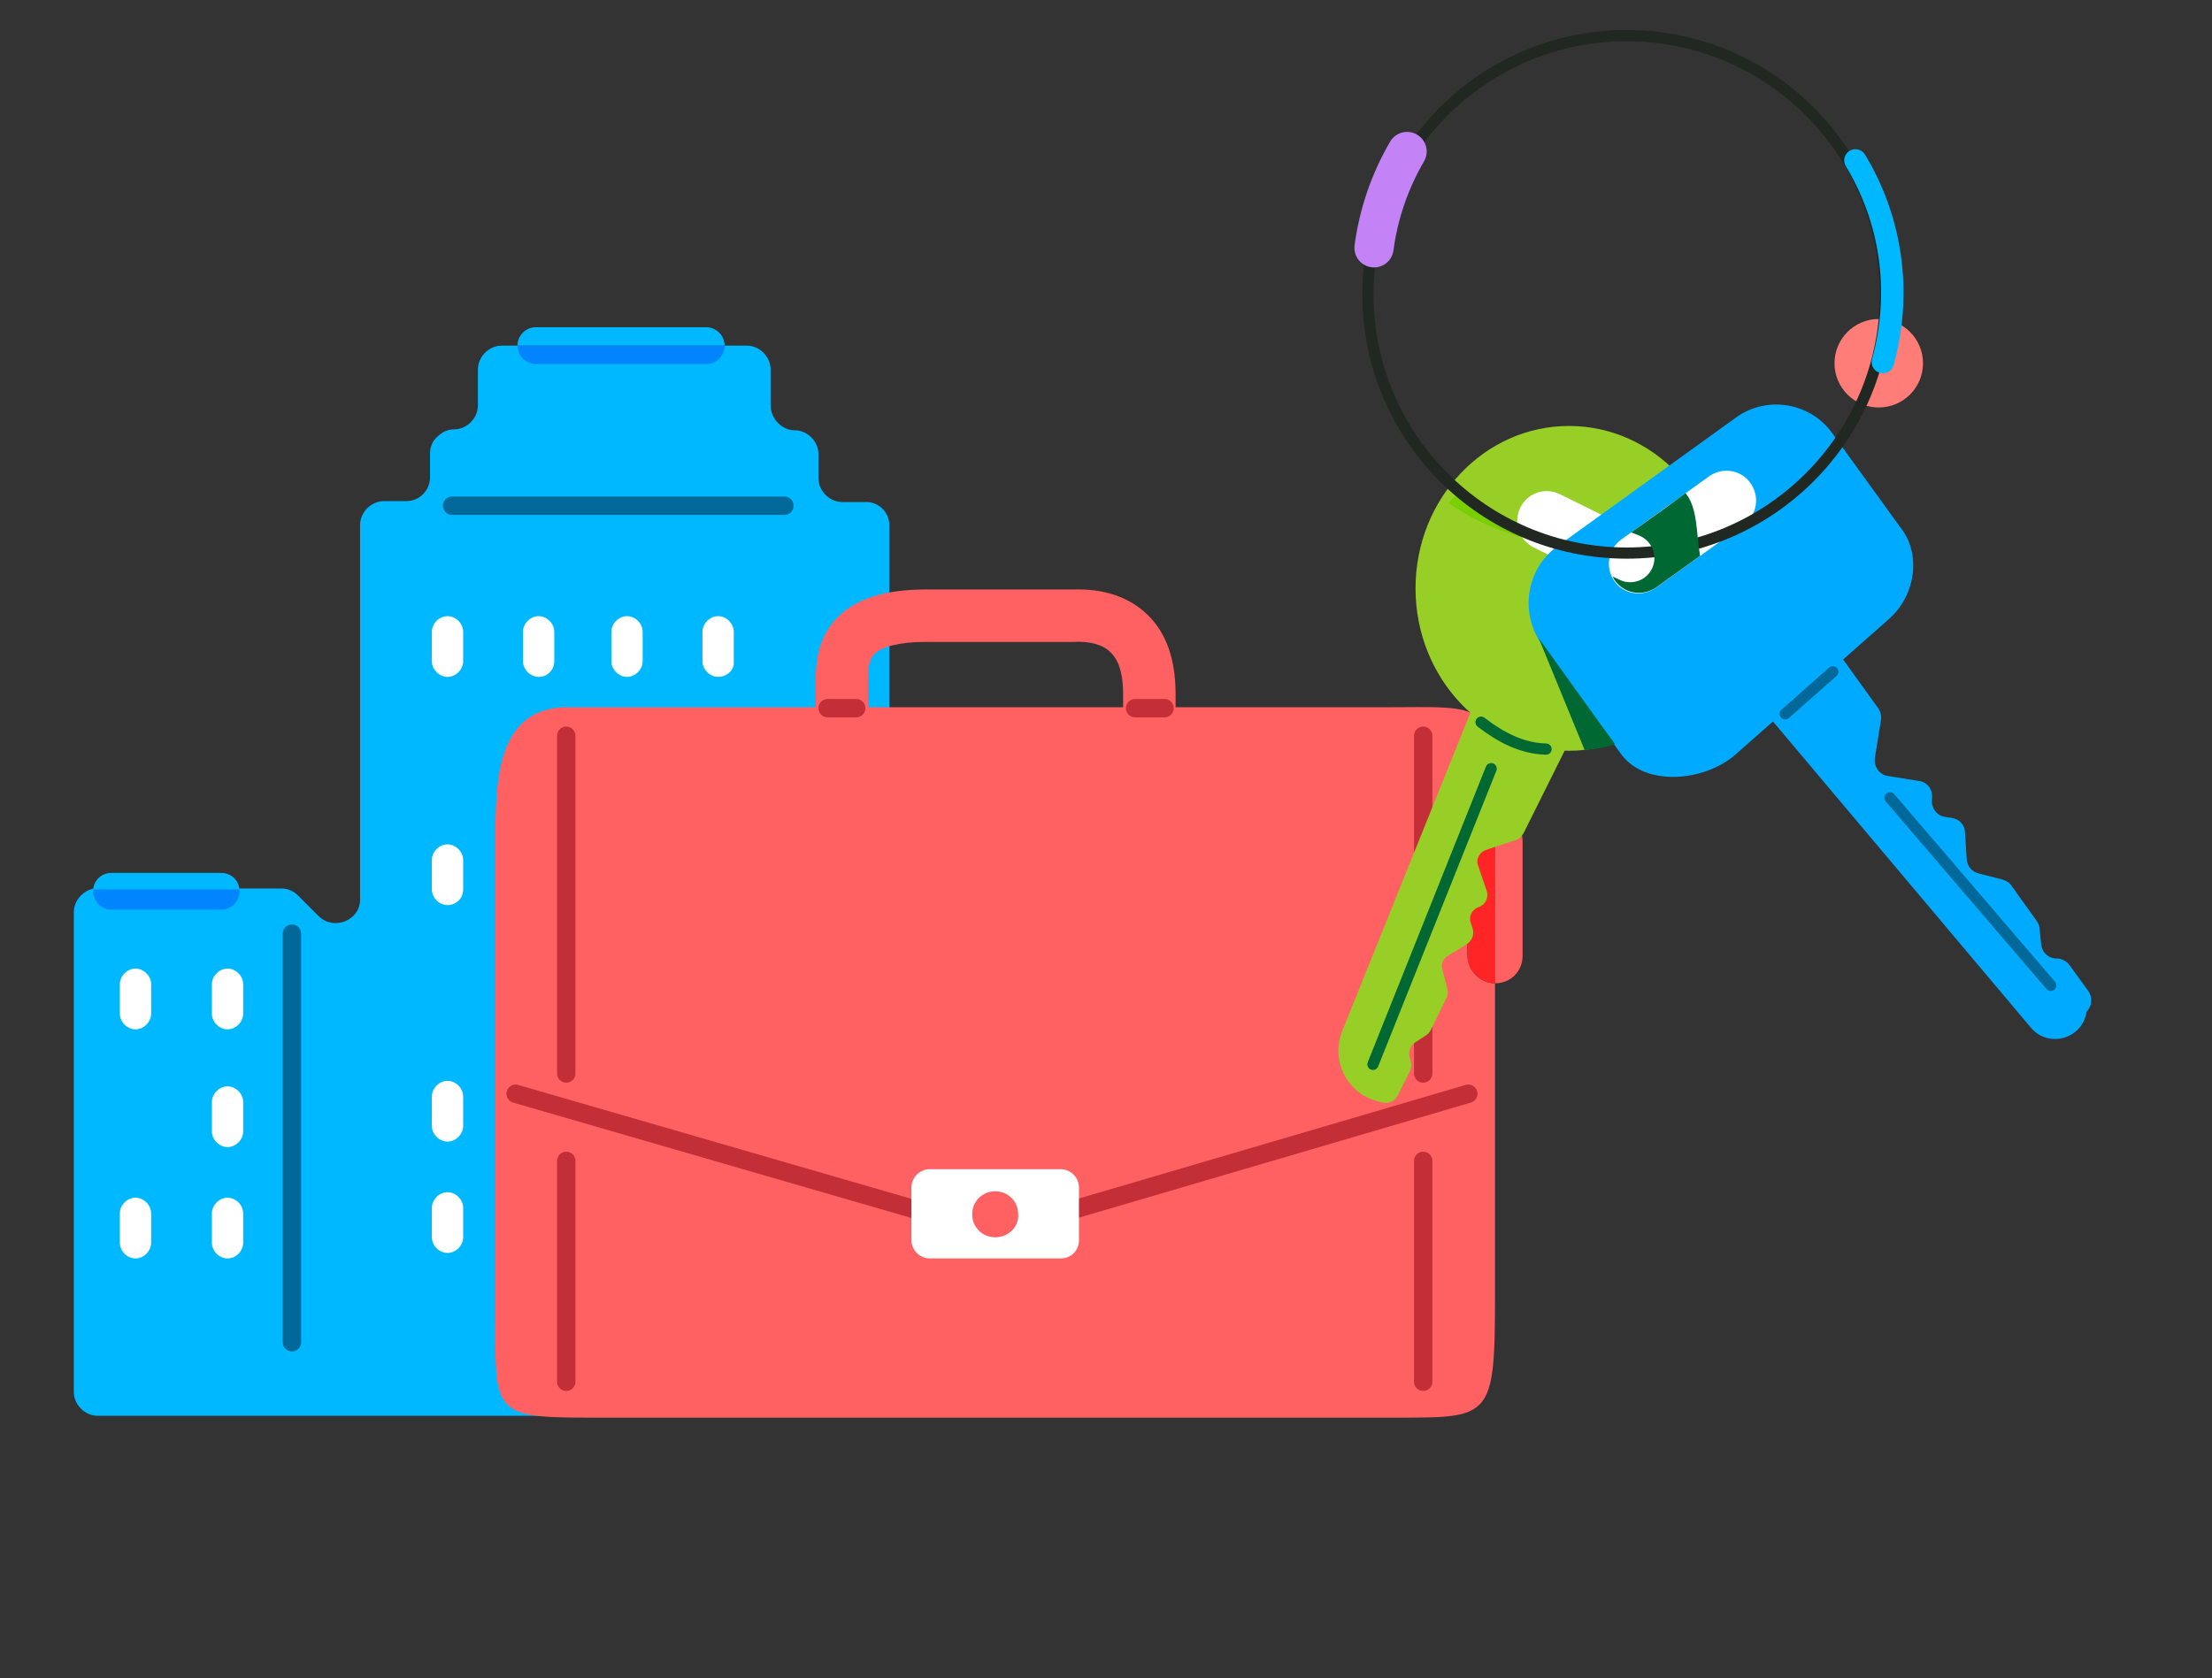 <?xml version="1.0" encoding="UTF-8"?> <svg xmlns="http://www.w3.org/2000/svg" width="473" height="359" viewBox="0 0 473 359" fill="none"><rect x="0" y="0" width="473" height="359" fill="#333333" stroke="none"/> <path d="M190.17 112.305V297.712C190.17 300.467 187.808 302.83 185.052 302.83H20.902C18.146 302.83 15.784 300.467 15.784 297.712V195.168C15.784 192.609 17.752 190.444 20.114 190.05C20.311 190.05 20.508 190.05 20.902 190.05H60.266C61.644 190.05 62.825 190.641 63.809 191.625L68.139 195.955C71.288 199.104 76.996 196.939 76.996 192.412V112.305C76.996 109.549 79.358 107.188 82.114 107.188H86.838C89.79 107.188 91.955 104.825 91.955 102.07V96.953C91.955 95.575 92.545 94.197 93.53 93.41C94.514 92.426 95.695 91.835 97.072 91.835C99.828 91.835 102.19 89.473 102.19 86.718V79.042C102.19 76.286 104.552 73.924 107.307 73.924H159.662C162.418 73.924 164.78 76.286 164.78 79.042V86.718C164.78 88.096 165.37 89.473 166.354 90.457C167.338 91.442 168.519 92.032 169.897 92.032C172.653 92.032 175.015 94.394 175.015 97.15V102.267C175.015 105.022 177.376 107.384 180.132 107.384H184.856C187.808 107.188 190.17 109.549 190.17 112.305Z" fill="#00B8FF"></path> <path d="M62.428 199.697V287.087" stroke="#006999" stroke-width="3.936" stroke-miterlimit="10" stroke-linecap="round" stroke-linejoin="round"></path> <path d="M28.971 220.165C27.2 220.165 25.625 218.591 25.625 216.819V210.521C25.625 208.749 27.2 207.175 28.971 207.175C30.742 207.175 32.317 208.749 32.317 210.521V216.819C32.317 218.591 30.742 220.165 28.971 220.165Z" fill="white"></path> <path d="M48.653 220.165C46.882 220.165 45.307 218.591 45.307 216.819V210.521C45.307 208.749 46.882 207.175 48.653 207.175C50.424 207.175 51.999 208.749 51.999 210.521V216.819C51.999 218.591 50.424 220.165 48.653 220.165Z" fill="white"></path> <path d="M48.653 245.358C46.882 245.358 45.307 243.781 45.307 242.011V235.712C45.307 233.941 46.882 232.366 48.653 232.366C50.424 232.366 51.999 233.941 51.999 235.712V242.011C51.999 243.781 50.424 245.358 48.653 245.358Z" fill="white"></path> <path d="M28.971 269.174C27.2 269.174 25.625 267.6 25.625 265.827V259.53C25.625 257.757 27.2 256.183 28.971 256.183C30.742 256.183 32.317 257.757 32.317 259.53V265.827C32.317 267.6 30.742 269.174 28.971 269.174Z" fill="white"></path> <path d="M48.653 269.174C46.882 269.174 45.307 267.6 45.307 265.827V259.53C45.307 257.757 46.882 256.183 48.653 256.183C50.424 256.183 51.999 257.757 51.999 259.53V265.827C51.999 267.6 50.424 269.174 48.653 269.174Z" fill="white"></path> <path d="M96.677 108.171H167.73" stroke="#006999" stroke-width="3.936" stroke-miterlimit="10" stroke-linecap="round" stroke-linejoin="round"></path> <path d="M95.694 144.78C93.922 144.78 92.347 143.205 92.347 141.434V135.136C92.347 133.364 93.922 131.79 95.694 131.79C97.465 131.79 99.04 133.364 99.04 135.136V141.434C99.04 143.205 97.465 144.78 95.694 144.78Z" fill="white"></path> <path d="M115.177 144.78C113.406 144.78 111.831 143.205 111.831 141.434V135.136C111.831 133.364 113.406 131.79 115.177 131.79C116.949 131.79 118.523 133.364 118.523 135.136V141.434C118.523 143.205 117.146 144.78 115.177 144.78Z" fill="white"></path> <path d="M115.177 168.598C113.406 168.598 111.831 167.023 111.831 165.252V158.953C111.831 157.182 113.406 155.607 115.177 155.607C116.949 155.607 118.523 157.182 118.523 158.953V165.252C118.523 167.023 117.146 168.598 115.177 168.598Z" fill="white"></path> <path d="M134.076 144.78C132.304 144.78 130.729 143.205 130.729 141.434V135.136C130.729 133.364 132.304 131.79 134.076 131.79C135.847 131.79 137.421 133.364 137.421 135.136V141.434C137.421 143.205 135.847 144.78 134.076 144.78Z" fill="white"></path> <path d="M153.557 144.78C151.786 144.78 150.211 143.205 150.211 141.434V135.136C150.211 133.364 151.786 131.79 153.557 131.79C155.328 131.79 156.903 133.364 156.903 135.136V141.434C157.1 143.205 155.525 144.78 153.557 144.78Z" fill="white"></path> <path d="M134.076 168.598C132.304 168.598 130.729 167.023 130.729 165.252V158.953C130.729 157.182 132.304 155.607 134.076 155.607C135.847 155.607 137.421 157.182 137.421 158.953V165.252C137.421 167.023 135.847 168.598 134.076 168.598Z" fill="white"></path> <path d="M153.557 168.598C151.786 168.598 150.211 167.023 150.211 165.252V158.953C150.211 157.182 151.786 155.607 153.557 155.607C155.328 155.607 156.903 157.182 156.903 158.953V165.252C157.1 167.023 155.525 168.598 153.557 168.598Z" fill="white"></path> <path d="M173.831 168.598C172.06 168.598 170.485 167.023 170.485 165.252V158.953C170.485 157.182 172.06 155.607 173.831 155.607C175.603 155.607 177.177 157.182 177.177 158.953V165.252C177.177 167.023 175.603 168.598 173.831 168.598Z" fill="white"></path> <path d="M95.694 193.595C93.922 193.595 92.347 192.021 92.347 190.249V183.951C92.347 182.179 93.922 180.605 95.694 180.605C97.465 180.605 99.04 182.179 99.04 183.951V190.249C99.04 192.218 97.465 193.595 95.694 193.595Z" fill="white"></path> <path d="M115.177 193.595C113.406 193.595 111.831 192.021 111.831 190.249V183.951C111.831 182.179 113.406 180.605 115.177 180.605C116.949 180.605 118.523 182.179 118.523 183.951V190.249C118.523 192.218 117.146 193.595 115.177 193.595Z" fill="white"></path> <path d="M115.177 217.408C113.406 217.408 111.831 215.834 111.831 214.062V207.764C111.831 205.993 113.406 204.418 115.177 204.418C116.949 204.418 118.523 205.993 118.523 207.764V214.062C118.523 216.03 117.146 217.408 115.177 217.408Z" fill="white"></path> <path d="M134.076 193.595C132.304 193.595 130.729 192.021 130.729 190.249V183.951C130.729 182.179 132.304 180.605 134.076 180.605C135.847 180.605 137.421 182.179 137.421 183.951V190.249C137.421 192.218 135.847 193.595 134.076 193.595Z" fill="white"></path> <path d="M153.557 193.595C151.786 193.595 150.211 192.021 150.211 190.249V183.951C150.211 182.179 151.786 180.605 153.557 180.605C155.328 180.605 156.903 182.179 156.903 183.951V190.249C157.1 192.218 155.525 193.595 153.557 193.595Z" fill="white"></path> <path d="M134.076 217.408C132.304 217.408 130.729 215.834 130.729 214.062V207.764C130.729 205.993 132.304 204.418 134.076 204.418C135.847 204.418 137.421 205.993 137.421 207.764V214.062C137.421 216.03 135.847 217.408 134.076 217.408Z" fill="white"></path> <path d="M153.557 217.408C151.786 217.408 150.211 215.834 150.211 214.062V207.764C150.211 205.993 151.786 204.418 153.557 204.418C155.328 204.418 156.903 205.993 156.903 207.764V214.062C157.1 216.03 155.525 217.408 153.557 217.408Z" fill="white"></path> <path d="M173.831 193.595C172.06 193.595 170.485 192.021 170.485 190.249V183.951C170.485 182.179 172.06 180.605 173.831 180.605C175.603 180.605 177.177 182.179 177.177 183.951V190.249C177.177 192.218 175.603 193.595 173.831 193.595Z" fill="white"></path> <path d="M173.831 217.408C172.06 217.408 170.485 215.834 170.485 214.062V207.764C170.485 205.993 172.06 204.418 173.831 204.418C175.603 204.418 177.177 205.993 177.177 207.764V214.062C177.177 216.03 175.603 217.408 173.831 217.408Z" fill="white"></path> <path d="M95.694 244.176C93.922 244.176 92.347 242.602 92.347 240.83V234.532C92.347 232.761 93.922 231.186 95.694 231.186C97.465 231.186 99.04 232.761 99.04 234.532V240.83C99.04 242.602 97.465 244.176 95.694 244.176Z" fill="white"></path> <path d="M115.177 244.176C113.406 244.176 111.831 242.602 111.831 240.83V234.532C111.831 232.761 113.406 231.186 115.177 231.186C116.949 231.186 118.523 232.761 118.523 234.532V240.83C118.523 242.602 117.146 244.176 115.177 244.176Z" fill="white"></path> <path d="M95.694 267.995C93.922 267.995 92.347 266.418 92.347 264.648V258.35C92.347 256.578 93.922 255.004 95.694 255.004C97.465 255.004 99.04 256.578 99.04 258.35V264.648C99.04 266.418 97.465 267.995 95.694 267.995Z" fill="white"></path> <path d="M115.177 267.995C113.406 267.995 111.831 266.418 111.831 264.648V258.35C111.831 256.578 113.406 255.004 115.177 255.004C116.949 255.004 118.523 256.578 118.523 258.35V264.648C118.523 266.418 117.146 267.995 115.177 267.995Z" fill="white"></path> <path d="M134.076 244.176C132.304 244.176 130.729 242.602 130.729 240.83V234.532C130.729 232.761 132.304 231.186 134.076 231.186C135.847 231.186 137.421 232.761 137.421 234.532V240.83C137.421 242.602 135.847 244.176 134.076 244.176Z" fill="white"></path> <path d="M153.557 244.176C151.786 244.176 150.211 242.602 150.211 240.83V234.532C150.211 232.761 151.786 231.186 153.557 231.186C155.328 231.186 156.903 232.761 156.903 234.532V240.83C157.1 242.602 155.525 244.176 153.557 244.176Z" fill="white"></path> <path d="M134.076 267.995C132.304 267.995 130.729 266.418 130.729 264.648V258.35C130.729 256.578 132.304 255.004 134.076 255.004C135.847 255.004 137.421 256.578 137.421 258.35V264.648C137.421 266.418 135.847 267.995 134.076 267.995Z" fill="white"></path> <path d="M153.557 267.995C151.786 267.995 150.211 266.418 150.211 264.648V258.35C150.211 256.578 151.786 255.004 153.557 255.004C155.328 255.004 156.903 256.578 156.903 258.35V264.648C157.1 266.418 155.525 267.995 153.557 267.995Z" fill="white"></path> <path d="M173.831 244.176C172.06 244.176 170.485 242.602 170.485 240.83V234.532C170.485 232.761 172.06 231.186 173.831 231.186C175.603 231.186 177.177 232.761 177.177 234.532V240.83C177.177 242.602 175.603 244.176 173.831 244.176Z" fill="white"></path> <path d="M173.831 267.995C172.06 267.995 170.485 266.418 170.485 264.648V258.35C170.485 256.578 172.06 255.004 173.831 255.004C175.603 255.004 177.177 256.578 177.177 258.35V264.648C177.177 266.418 175.603 267.995 173.831 267.995Z" fill="white"></path> <path d="M319.677 210.323V277.833C319.677 303.223 318.694 303.223 299.011 303.223H125.807C104.55 303.223 105.928 302.044 105.928 278.818V179.619C105.928 166.825 106.322 152.063 120.296 151.276H295.863C317.907 151.276 319.677 149.307 319.677 173.91C316.333 173.91 313.774 176.469 313.774 179.815V204.221C313.774 207.567 316.53 210.323 319.677 210.323Z" fill="#FF6163"></path> <path d="M251.381 156.591H240.161V148.522C240.161 145.569 239.768 141.633 237.405 139.468C235.831 137.893 233.076 137.106 229.533 137.303H197.844C192.53 137.303 188.594 138.287 187.019 139.861C185.641 141.239 185.641 143.207 185.641 146.16V152.852H174.422V146.16C174.422 142.814 174.422 136.712 179.146 131.988C183.083 128.052 189.184 126.084 198.041 126.084H229.533C236.027 125.887 241.342 127.658 245.279 131.398C249.413 135.334 251.381 141.042 251.381 148.522V156.591Z" fill="#FF6163"></path> <path d="M176.983 151.472H183.085" stroke="#C42F37" stroke-width="3.936" stroke-miterlimit="10" stroke-linecap="round" stroke-linejoin="round"></path> <path d="M242.72 151.472H249.018" stroke="#C42F37" stroke-width="3.936" stroke-miterlimit="10" stroke-linecap="round" stroke-linejoin="round"></path> <path d="M110.259 233.943L212.804 263.663L313.973 233.943" stroke="#C42F37" stroke-width="3.936" stroke-miterlimit="10" stroke-linecap="round" stroke-linejoin="round"></path> <path d="M121.084 229.612V157.378" stroke="#C42F37" stroke-width="3.936" stroke-miterlimit="10" stroke-linecap="round" stroke-linejoin="round"></path> <path d="M121.084 295.547V248.309" stroke="#C42F37" stroke-width="3.936" stroke-miterlimit="10" stroke-linecap="round" stroke-linejoin="round"></path> <path d="M304.326 229.612V157.378" stroke="#C42F37" stroke-width="3.936" stroke-miterlimit="10" stroke-linecap="round" stroke-linejoin="round"></path> <path d="M304.326 295.547V248.309" stroke="#C42F37" stroke-width="3.936" stroke-miterlimit="10" stroke-linecap="round" stroke-linejoin="round"></path> <path d="M226.778 269.172H198.829C196.664 269.172 194.893 267.399 194.893 265.234V254.016C194.893 251.852 196.664 250.079 198.829 250.079H226.778C228.942 250.079 230.715 251.852 230.715 254.016V265.234C230.715 267.598 228.942 269.172 226.778 269.172Z" fill="white"></path> <path d="M212.803 264.646C210.048 264.646 207.883 262.481 207.883 259.726C207.883 256.97 210.048 254.806 212.803 254.806C215.559 254.806 217.724 256.97 217.724 259.726C217.921 262.481 215.559 264.646 212.803 264.646Z" fill="#FF6163"></path> <path d="M154.936 73.923H110.651C110.651 71.758 112.422 69.987 114.587 69.987H151C153.165 69.987 154.936 71.758 154.936 73.923Z" fill="#00B8FF"></path> <path d="M154.936 73.923C154.936 76.088 153.165 77.86 150.999 77.86H114.587C112.422 77.86 110.651 76.088 110.651 73.923H154.936Z" fill="#0085FF"></path> <path d="M51.21 190.248H20.703C20.506 190.248 20.309 190.248 19.915 190.248C20.112 188.279 21.687 186.705 23.852 186.705H47.274C49.439 186.705 51.014 188.279 51.21 190.248Z" fill="#00B8FF"></path> <path d="M51.21 190.641C51.21 192.806 49.439 194.578 47.274 194.578H23.852C21.687 194.578 19.916 192.806 19.916 190.641C19.916 190.444 19.916 190.444 19.916 190.247C20.112 190.247 20.309 190.247 20.703 190.247H51.21C51.21 190.444 51.21 190.444 51.21 190.641Z" fill="#0085FF"></path> <path d="M319.68 191.824V210.325C316.53 210.325 313.774 207.57 313.774 204.42V180.014C313.774 176.668 316.334 174.11 319.68 174.11C319.68 178.833 319.68 184.738 319.68 191.824Z" fill="#FF2526"></path> <path d="M325.583 180.014V204.42C325.583 207.766 323.024 210.324 319.677 210.324V191.823C319.677 184.737 319.677 178.833 319.677 174.109C323.024 174.109 325.583 176.668 325.583 180.014Z" fill="#FF6163"></path> <path d="M338.022 153.634L325.805 178.189C325.445 178.788 324.966 179.387 324.247 179.626L317.78 181.782C316.342 182.261 315.504 183.818 316.103 185.255L317.899 190.526C318.378 191.963 317.66 193.521 316.222 193.999C314.785 194.478 313.947 196.035 314.545 197.472L314.905 198.671C315.264 199.868 314.785 201.186 313.707 201.904L309.635 204.421C308.557 205.019 308.077 206.216 308.437 207.415L309.515 211.607C309.635 212.206 309.635 212.924 309.275 213.523L305.922 220.351C305.682 220.83 305.323 221.188 304.963 221.428L302.568 222.985C301.49 223.704 301.011 225.141 301.49 226.339L301.609 226.819C301.849 227.538 301.849 228.376 301.49 229.095L298.855 234.364C298.256 235.563 296.818 236.161 295.501 235.801L293.824 235.323C287.715 233.287 284.601 226.579 286.997 220.589L319.097 140.818L338.022 153.634Z" fill="#97CF26"></path> <path d="M335.508 160.582C353.633 160.582 368.327 145.03 368.327 125.846C368.327 106.662 353.633 91.111 335.508 91.111C317.382 91.111 302.688 106.662 302.688 125.846C302.688 145.03 317.382 160.582 335.508 160.582Z" fill="#97CF26"></path> <path d="M324.487 111.712C319.935 110.275 315.623 108.119 311.551 105.484C310.952 106.203 310.353 106.921 309.754 107.64C314.545 110.874 319.816 113.389 325.565 114.946C324.846 113.868 324.607 112.431 324.487 111.712Z" fill="#79CF00"></path> <path d="M401.742 87.157C406.968 87.157 411.204 82.921 411.204 77.695C411.204 72.469 406.968 68.233 401.742 68.233C396.516 68.233 392.279 72.469 392.279 77.695C392.279 82.921 396.516 87.157 401.742 87.157Z" fill="#FF7D79"></path> <path d="M333.591 105.723L354.432 116.024C357.546 117.581 358.864 121.413 357.307 124.528C355.75 127.642 351.917 128.96 348.802 127.402L327.961 117.102C324.847 115.544 323.529 111.712 325.086 108.597C326.644 105.363 330.477 104.166 333.591 105.723Z" fill="white"></path> <path d="M332.99 116.862L371.199 89.313C377.787 84.522 387.129 86.079 391.801 92.667L406.174 112.55C410.965 118.3 409.648 127.283 404.018 132.314L371.079 161.42C364.491 167.169 351.795 168.367 346.645 161.3L329.516 137.584C324.965 130.876 326.402 121.653 332.99 116.862Z" fill="#00AAFF"></path> <path d="M346.642 115.425L365.447 101.89C368.322 99.854 372.275 100.453 374.311 103.328C376.347 106.202 375.748 110.155 372.873 112.191L354.068 125.726C351.194 127.762 347.241 127.163 345.205 124.289C343.169 121.414 343.887 117.461 346.642 115.425Z" fill="white"></path> <path d="M382.219 124.528L401.623 151.478C402.102 152.197 402.341 153.035 402.221 153.993L400.904 162.138C400.664 163.935 401.862 165.731 403.659 165.971L410.366 167.049C412.163 167.289 413.361 168.965 413.121 170.762V170.882C412.882 172.679 414.079 174.475 415.876 174.715C416.355 174.835 416.834 174.835 417.433 174.954C418.99 175.194 420.187 176.512 420.187 178.069L420.548 183.818C420.668 185.255 421.625 186.453 423.062 186.812L428.213 188.13C428.931 188.37 429.65 188.729 430.13 189.448L435.519 196.994C435.88 197.472 436.118 198.071 436.118 198.671L436.478 202.024C436.598 203.582 437.916 204.899 439.473 205.019H440.071C441.03 205.139 441.867 205.618 442.468 206.336L446.539 211.965C447.498 213.283 447.378 215.2 446.179 216.397C445.342 222.147 438.154 224.303 434.322 219.871L362.096 134.11L382.219 124.528Z" fill="#00AAFF"></path> <path d="M347.844 118.3C378.406 118.3 403.181 93.524 403.181 62.962C403.181 32.4 378.406 7.625 347.844 7.625C317.282 7.625 292.507 32.4 292.507 62.962C292.507 93.524 317.282 118.3 347.844 118.3Z" stroke="#212721" stroke-width="2.396" stroke-miterlimit="10" stroke-linecap="round" stroke-linejoin="round"></path> <path d="M391.921 143.693L381.74 152.676" stroke="#006999" stroke-width="2.396" stroke-miterlimit="10" stroke-linecap="round" stroke-linejoin="round"></path> <path d="M330.596 160.221C325.445 160.102 320.894 157.706 316.701 154.472" stroke="#006833" stroke-width="2.396" stroke-miterlimit="10" stroke-linecap="round" stroke-linejoin="round"></path> <g style="mix-blend-mode:multiply"> <path d="M396.75 34.312C404.296 46.77 406.811 62.221 402.619 77.433" stroke="#00B8FF" stroke-width="4.791" stroke-miterlimit="10" stroke-linecap="round" stroke-linejoin="round"></path> </g> <path d="M360.421 105.484L355.869 108.837L348.802 113.868L350.599 114.587C353.354 115.784 354.551 119.019 353.234 121.654C352.036 124.169 348.922 125.247 346.407 124.049L344.849 123.331C344.969 123.57 345.089 123.929 345.329 124.169C347.365 127.044 351.317 127.642 354.192 125.606L363.535 118.899C362.696 114.108 363.056 108.598 360.421 105.484Z" fill="#006833"></path> <path d="M329.039 136.506L338.861 160.462C338.861 160.462 344.131 159.863 345.329 159.144C344.131 157.587 329.039 136.506 329.039 136.506Z" fill="#006833"></path> <path d="M404.14 170.642L438.516 210.768" stroke="#006999" stroke-width="2.396" stroke-miterlimit="10" stroke-linecap="round" stroke-linejoin="round"></path> <path d="M318.857 164.414L293.584 227.656" stroke="#006833" stroke-width="2.396" stroke-miterlimit="10" stroke-linecap="round" stroke-linejoin="round"></path> <g style="mix-blend-mode:multiply"> <path d="M293.812 53.008C294.771 45.821 297.166 38.754 300.879 32.406" stroke="#C383F6" stroke-width="8.384" stroke-miterlimit="10" stroke-linecap="round" stroke-linejoin="round"></path> </g> </svg> 